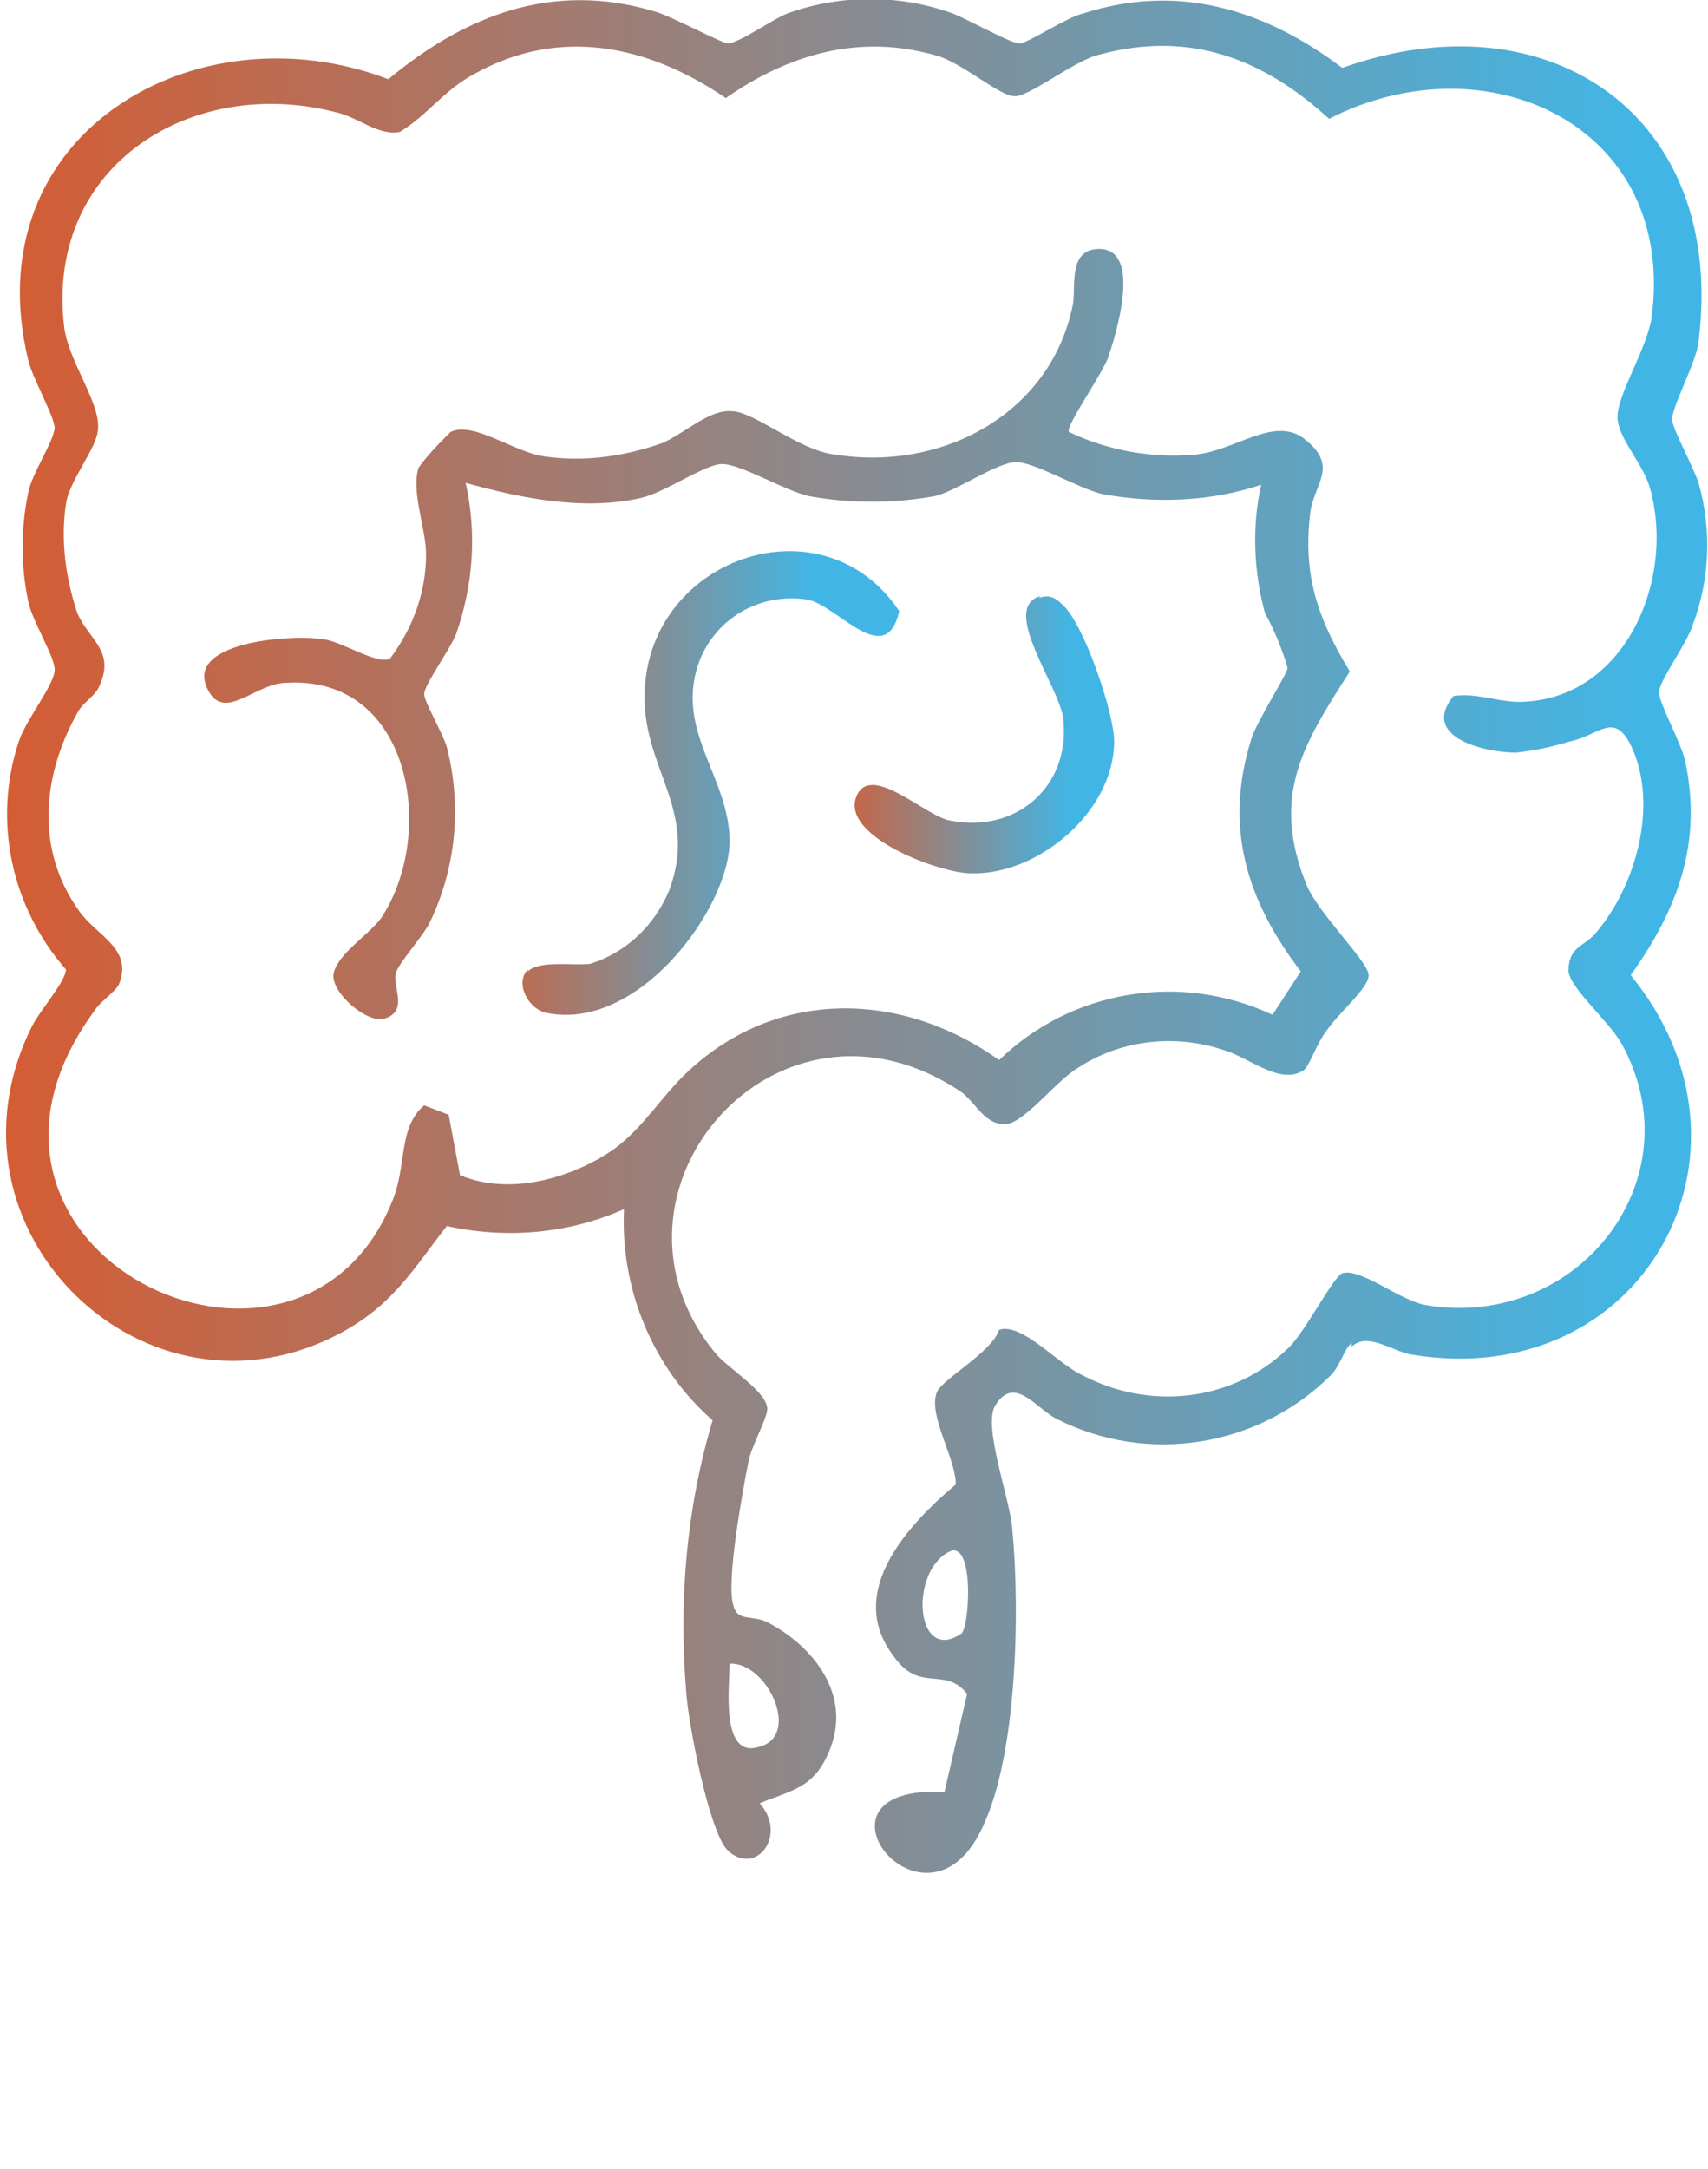 <?xml version="1.0" encoding="UTF-8"?>
<svg id="Layer_1" xmlns="http://www.w3.org/2000/svg" xmlns:xlink="http://www.w3.org/1999/xlink" version="1.1" viewBox="0 0 90.6 115">
  <!-- Generator: Adobe Illustrator 29.8.0, SVG Export Plug-In . SVG Version: 2.1.1 Build 160)  -->
  <defs>
    <style>
      .st0 {
        fill: none;
      }

      .st1 {
        fill: url(#linear-gradient2);
      }

      .st2 {
        fill: url(#linear-gradient1);
      }

      .st3 {
        fill: url(#linear-gradient);
      }

      .st4 {
        clip-path: url(#clippath);
      }
    </style>
    <clipPath id="clippath">
      <rect class="st0" width="90.6" height="99.3"/>
    </clipPath>
    <linearGradient id="linear-gradient" x1="-202.7" y1="104.5" x2="-201.7" y2="104.5" gradientTransform="translate(18361.2 10421.5) scale(90.6 -99.3)" gradientUnits="userSpaceOnUse">
      <stop offset="0" stop-color="#dc582b"/>
      <stop offset="1" stop-color="#41b6e6"/>
    </linearGradient>
    <linearGradient id="linear-gradient1" x1="-194.7" y1="104.4" x2="-193.7" y2="104.4" gradientTransform="translate(3917.2 2618.1) scale(20 -24.7)" gradientUnits="userSpaceOnUse">
      <stop offset="0" stop-color="#dc582b"/>
      <stop offset="1" stop-color="#41b6e6"/>
    </linearGradient>
    <linearGradient id="linear-gradient2" x1="-190.1" y1="104.3" x2="-189.1" y2="104.3" gradientTransform="translate(2666.5 1570.4) scale(13.8 -14.7)" gradientUnits="userSpaceOnUse">
      <stop offset="0" stop-color="#dc582b"/>
      <stop offset="1" stop-color="#41b6e6"/>
    </linearGradient>
  </defs>
  <g class="st4">
    <g>
      <path class="st3" d="M71.7,71.2c-.4.3-.6,1.2-1.1,1.7-3.8,3.8-9.7,4.8-14.6,2.3-1.1-.6-2.2-2.3-3.2-.7-.7,1.1.8,5,.9,6.6.4,4.2.3,12.4-1.8,16.2-3.1,5.7-9.6-2.7-1.8-2.3l1.2-5.2c-1.2-1.5-2.5,0-3.9-2-2.6-3.4.8-7,3.3-9.1,0-1.4-1.5-3.7-1-4.9.3-.7,2.9-2.1,3.3-3.3,1.2-.4,3.1,1.8,4.4,2.4,3.6,1.9,8,1.4,10.9-1.4.9-.8,2.4-3.8,2.9-4,1-.3,3.1,1.5,4.5,1.7,8,1.3,14.3-6.7,10.3-13.9-.7-1.2-2.7-2.9-2.8-3.8,0-1.4.9-1.3,1.5-2.1,2.1-2.5,3.3-6.8,1.8-9.9-.9-1.8-1.7-.5-3.2-.2-1,.3-1.9.5-2.9.6-1.6,0-5.1-.8-3.3-3,1.3-.2,2.5.4,3.8.3,5.4-.3,8-6.6,6.6-11.4-.4-1.3-1.7-2.6-1.7-3.7,0-1.2,1.5-3.5,1.8-5.2,1.4-10.2-8.7-14.9-17.1-10.6-3.5-3.2-7.4-4.7-12.2-3.4-1.3.3-3.8,2.3-4.5,2.2-.8,0-2.9-1.9-4.3-2.2-4-1.1-7.7,0-11,2.3-4.1-2.8-8.8-3.8-13.3-1.3-1.7.9-2.5,2.2-4,3.1-1.1.2-2.1-.7-3.2-1-7.7-2.1-15.6,2.7-14.6,11.3.2,1.8,1.9,4,1.8,5.4,0,1-1.5,2.7-1.7,4-.3,2,0,4,.6,5.8.6,1.4,2,2,1.2,3.8-.2.6-.9.9-1.2,1.5-1.9,3.4-2.2,7.3.1,10.5.9,1.3,2.9,2,2.1,3.9-.2.4-1,.9-1.3,1.4-9.3,12.7,10.8,22.4,15.8,10.1.8-1.9.3-3.9,1.7-5.1l1.3.5.6,3.2c2.6,1.1,5.9.2,8.2-1.4,1.6-1.2,2.5-2.8,3.9-4.1,4.7-4.4,11.3-4.3,16.5-.6,3.8-3.7,9.6-4.7,14.5-2.4l1.5-2.3c-2.9-3.8-4.1-7.7-2.6-12.4.3-.9,1.9-3.4,1.9-3.7-.3-1-.7-2-1.2-2.9-.6-2.2-.7-4.6-.2-6.8-2.7.9-5.6,1-8.4.5-1.3-.3-3.6-1.7-4.6-1.7s-3.1,1.5-4.3,1.8c-2.2.4-4.5.4-6.7,0-1.3-.3-3.6-1.7-4.6-1.7-.9,0-3,1.5-4.3,1.8-3.1.7-6.4,0-9.3-.8.6,2.7.4,5.4-.5,8-.3.8-1.7,2.7-1.7,3.2,0,.4,1,2.1,1.2,2.8.8,3.1.5,6.4-.9,9.3-.4.8-1.7,2.2-1.8,2.7-.2.7.7,2-.6,2.4-.9.3-2.9-1.4-2.7-2.4.2-1,1.8-2,2.5-2.9,3-4.5,1.6-12.9-5-12.5-1.6,0-3.2,2-4.1.5-1.6-2.7,4.5-3.1,6.1-2.8.9.1,2.9,1.4,3.5,1,1.2-1.6,1.9-3.5,1.9-5.5,0-1.4-.8-3.3-.4-4.6.5-.7,1.1-1.3,1.7-1.9,1.2-.6,3.4,1.1,5,1.3,2.1.3,4.2,0,6.2-.7,1.2-.5,2.5-1.8,3.7-1.7,1.2,0,3.6,2.1,5.5,2.3,5.6.9,11.4-2.1,12.6-7.9.2-.9-.3-3,1.4-3,2.3,0,.9,4.5.5,5.7-.3.9-2.3,3.7-2.1,4,2.1,1,4.4,1.4,6.7,1.2,2.1-.2,4.1-2,5.7-.9,2,1.5.6,2.4.4,4-.4,3.3.4,5.6,2.1,8.4-2.5,3.9-4.2,6.6-2.3,11.3.6,1.5,3.3,4.1,3.3,4.8s-1.6,2-2.2,2.9c-.5.6-.9,1.8-1.2,2.1-1.2.9-2.9-.6-4.2-1-2.6-.9-5.5-.6-7.8.9-1.2.7-2.9,3-3.9,3-1.1,0-1.5-1.1-2.3-1.7-9.8-6.6-20.1,5.4-13,13.9.7.8,2.7,2,2.7,2.9,0,.5-.9,2.1-1,2.8-.3,1.5-1.2,6.4-.8,7.6.2.9,1,.5,1.8.9,2.5,1.3,4.5,3.9,3.3,6.8-.8,2-2,2.1-3.7,2.8,1.5,1.7-.2,3.9-1.7,2.5-1-1-2.1-6.8-2.2-8.4-.4-4.8,0-9.7,1.4-14.4-3.2-2.8-4.9-7-4.7-11.2-2.9,1.3-6.2,1.6-9.4.9-1.8,2.3-2.8,4.1-5.5,5.6-10.4,5.7-21.9-5.4-16.5-16.2.4-.8,1.8-2.4,1.8-3-2.9-3.3-3.9-7.9-2.5-12.1.4-1.2,1.9-3,1.9-3.8,0-.7-1.2-2.6-1.4-3.6-.4-1.9-.4-3.9,0-5.8.2-1,1.3-2.6,1.4-3.4,0-.6-1.2-2.7-1.4-3.6C-1.4,7.1,10.4.3,20.6,4.2,24.7.8,29.3-1,34.7.6c.8.2,3.6,1.7,3.9,1.7.6,0,2.4-1.3,3.2-1.6,2.8-1,5.9-1,8.7,0,.8.3,3.3,1.7,3.6,1.6.4,0,2.5-1.4,3.4-1.6,5-1.6,9.6-.2,13.7,2.9,10.9-3.9,20.4,2.5,18.9,14.5-.1,1.1-1.5,3.6-1.4,4.2s1.1,2.4,1.4,3.3c.7,2.5.6,5.1-.3,7.5-.3,1-1.8,3-1.8,3.6s1.2,2.7,1.4,3.7c.9,4.3-.4,7.8-2.9,11.3,7.7,9.4.6,22.2-11.7,20.1-1-.2-2.3-1.2-3.1-.4M50.5,82.2c-2.3.9-2,6.1.5,4.4.4-.3.7-4.6-.5-4.4M38.7,88.2c0,1.2-.5,5.1,1.6,4.4,2.2-.6.4-4.5-1.6-4.4"/>
      <path class="st2" d="M28,51.5c.6-.6,2.4-.3,3.3-.4,1.9-.6,3.4-2,4.2-3.9,1.6-4.3-1.5-6.5-1.3-10.6.3-7.1,9.5-10.2,13.5-4.2-.7,3.1-3.2-.2-4.8-.6-2.4-.4-4.7.8-5.7,3-1.6,3.8,1.5,6.3,1.5,9.8s-4.8,10.1-9.7,9.1c-1-.2-1.7-1.6-1-2.3"/>
      <path class="st1" d="M55.1,31.7c.6-.2.9,0,1.3.4,1.1,1,2.7,5.7,2.7,7.2,0,3.7-4,7.1-7.6,7-1.6,0-6.8-1.9-6.1-4,.7-2,3.7,1,5,1.2,3.5.7,6.4-1.8,6-5.4-.2-1.7-3.4-5.9-1.2-6.5"/>
    </g>
  </g>
</svg>